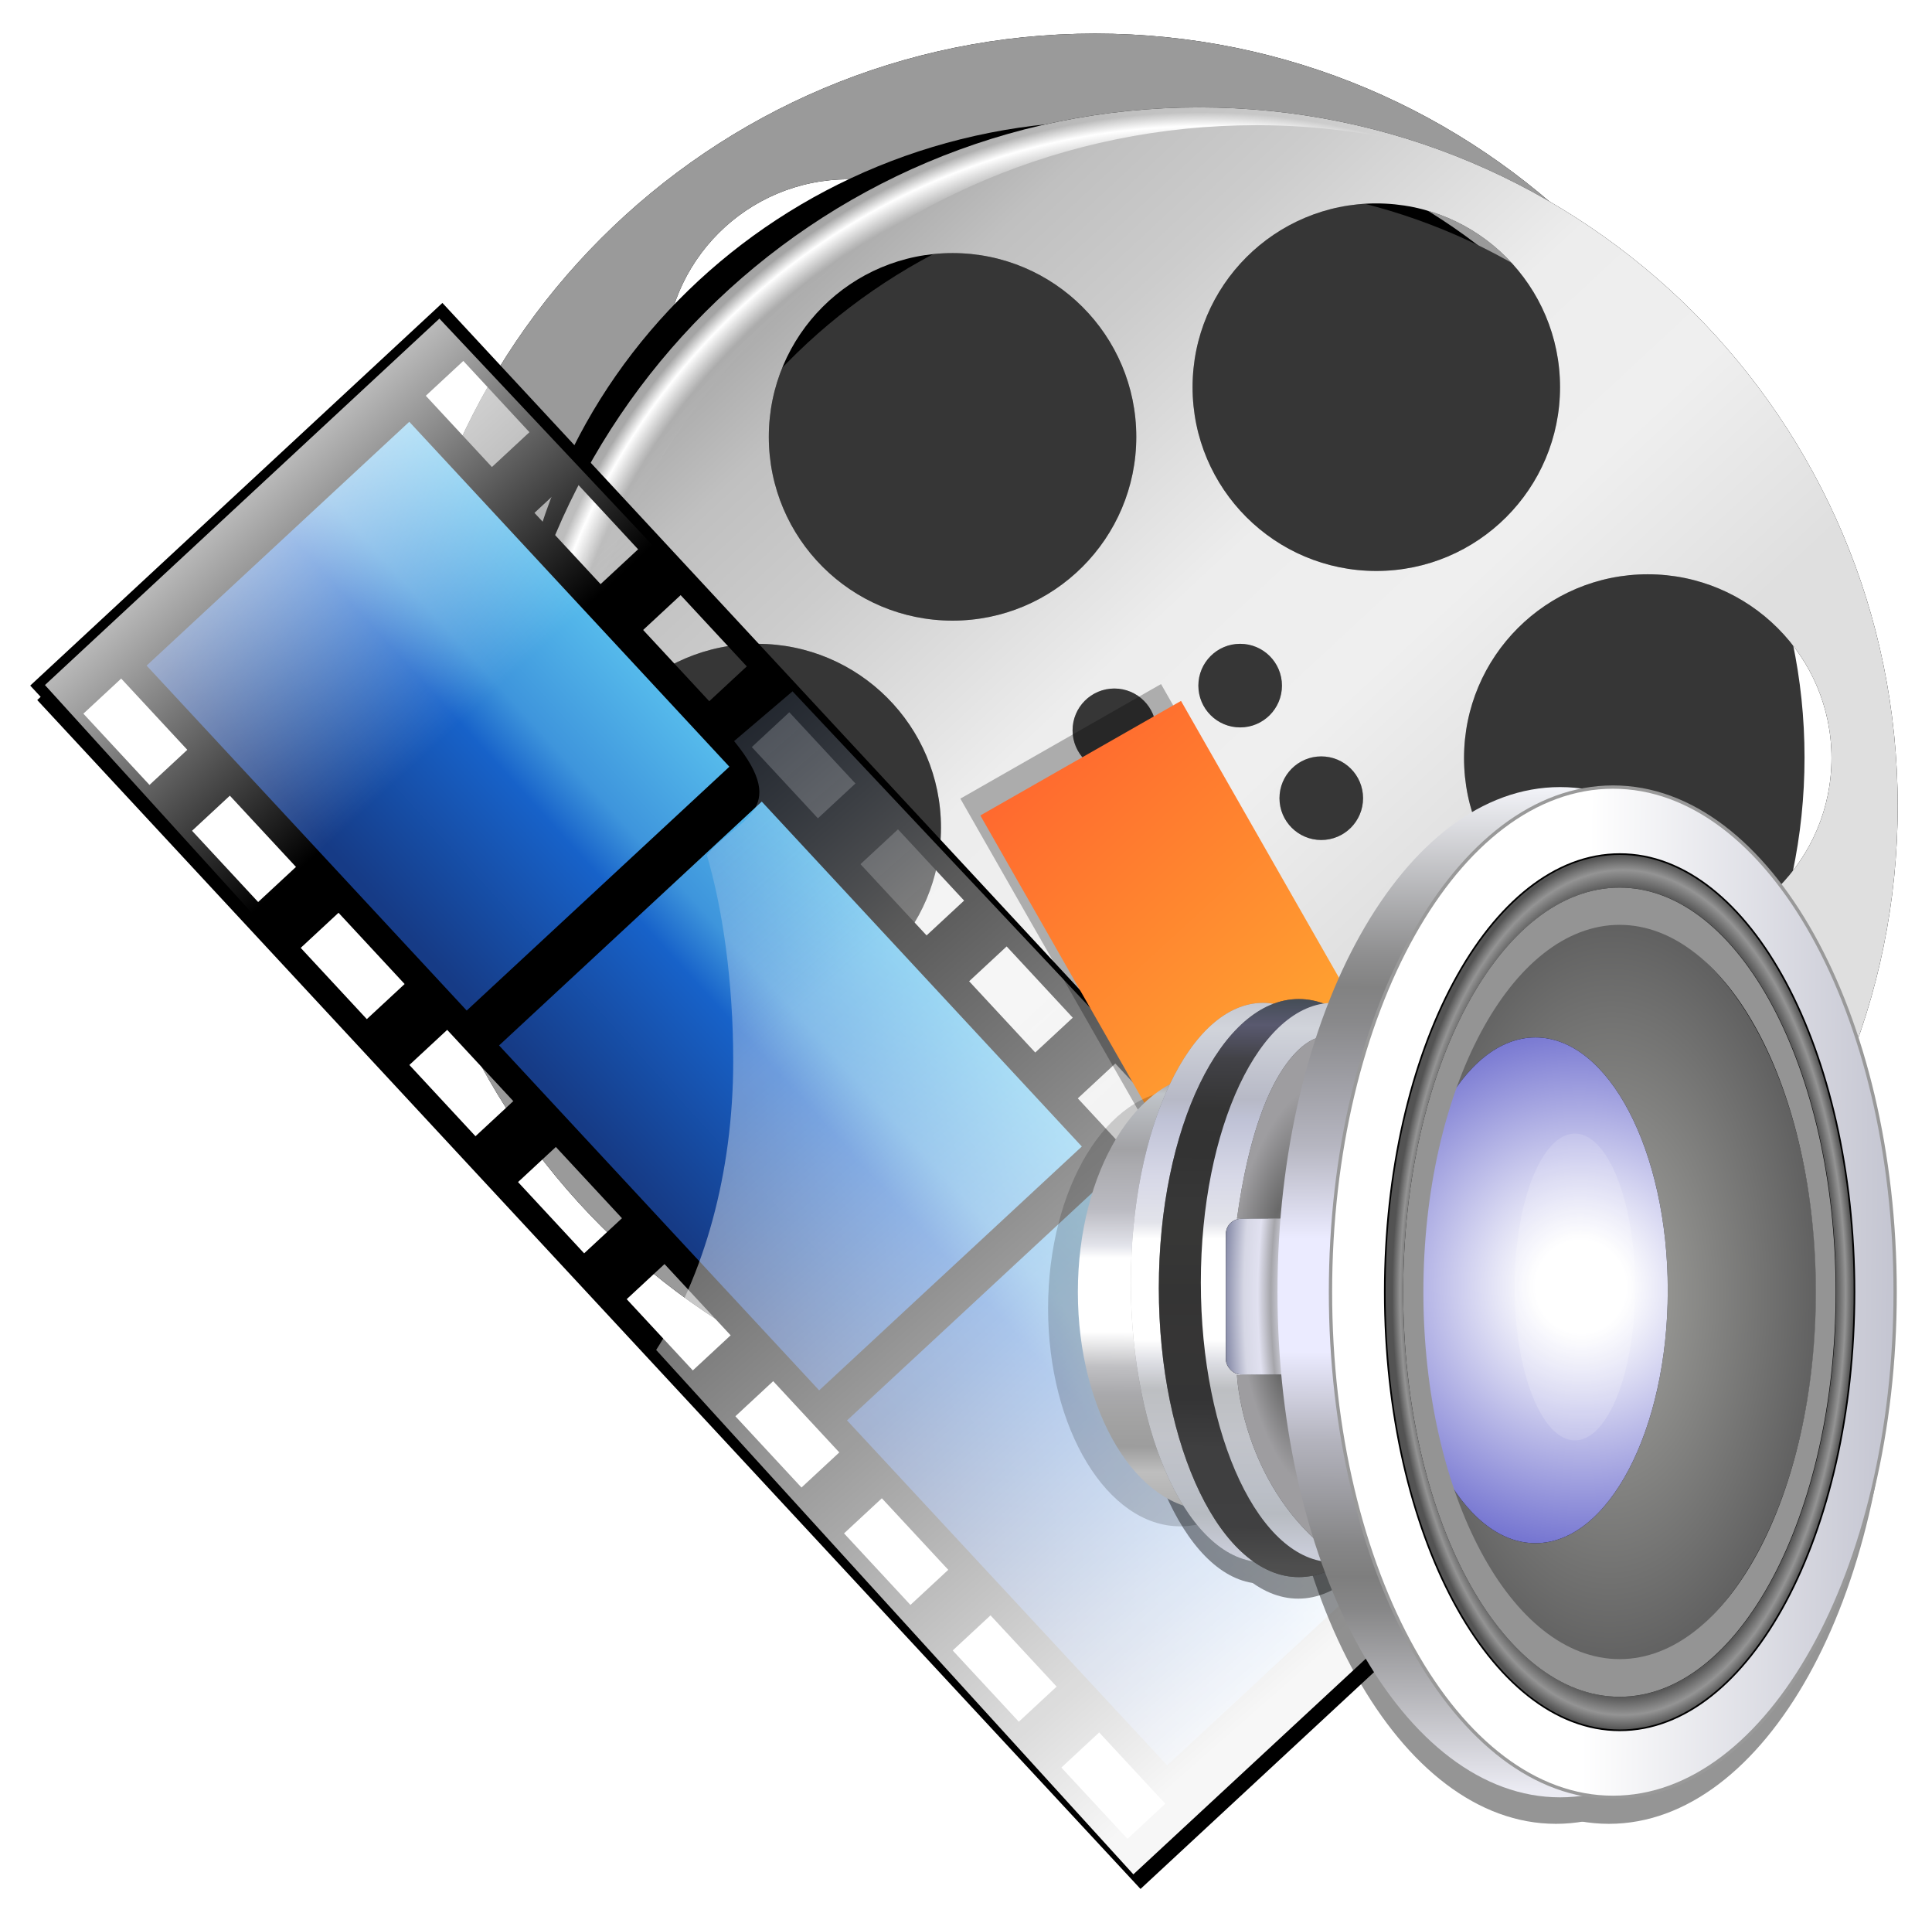 <?xml version="1.0" encoding="UTF-8" standalone="no"?>
<!-- Created with Inkscape (http://www.inkscape.org/) -->

<svg
   xmlns:dc="http://purl.org/dc/elements/1.1/"
   xmlns:cc="http://creativecommons.org/ns#"
   xmlns:rdf="http://www.w3.org/1999/02/22-rdf-syntax-ns#"
   xmlns:svg="http://www.w3.org/2000/svg"
   xmlns="http://www.w3.org/2000/svg"
   xmlns:xlink="http://www.w3.org/1999/xlink"
   xmlns:sodipodi="http://sodipodi.sourceforge.net/DTD/sodipodi-0.dtd"
   xmlns:inkscape="http://www.inkscape.org/namespaces/inkscape"
   width="96"
   height="95.725"
   id="svg4372"
   version="1.1"
   inkscape:version="0.48.3.1 r9886"
   sodipodi:docname="New document 2">
  <defs
     id="defs4374">
    <filter
       color-interpolation-filters="sRGB"
       inkscape:collect="always"
       id="filter4767-8">
      <feGaussianBlur
         inkscape:collect="always"
         stdDeviation="1.055"
         id="feGaussianBlur4769-3"/>
    </filter>
    <filter
       color-interpolation-filters="sRGB"
       inkscape:collect="always"
       id="filter4834-7">
      <feGaussianBlur
         inkscape:collect="always"
         stdDeviation="1.055"
         id="feGaussianBlur4836-1"/>
    </filter>
    <linearGradient
       inkscape:collect="always"
       xlink:href="#linearGradient6200-4"
       id="linearGradient6206-4"
       x1="-54.893"
       y1="12.803"
       x2="16.725"
       y2="89.782"
       gradientUnits="userSpaceOnUse"
       gradientTransform="translate(80,-2.925885e-6)"/>
    <linearGradient
       id="linearGradient6200-4">
      <stop
         style="stop-color:#a2a2a2;stop-opacity:1;"
         offset="0"
         id="stop6202-1"/>
      <stop
         id="stop6218-4"
         offset="0.105"
         style="stop-color:#c0c0c0;stop-opacity:1;"/>
      <stop
         style="stop-color:#cccccc;stop-opacity:1;"
         offset="0.206"
         id="stop6220-6"/>
      <stop
         id="stop6222-5"
         offset="0.387"
         style="stop-color:#ededed;stop-opacity:1"/>
      <stop
         id="stop6214-8"
         offset="0.517"
         style="stop-color:#efefef;stop-opacity:1"/>
      <stop
         id="stop6208-3"
         offset="0.67"
         style="stop-color:#dfdfdf;stop-opacity:1"/>
      <stop
         style="stop-color:#dfdfdf;stop-opacity:1"
         offset="1"
         id="stop6204-6"/>
    </linearGradient>
    <radialGradient
       inkscape:collect="always"
       xlink:href="#linearGradient6248-1"
       id="radialGradient6254-9"
       cx="54.583"
       cy="32.168"
       fx="54.583"
       fy="32.168"
       r="35.438"
       gradientTransform="matrix(0.993,-1.115,1.114,0.992,-28.901,80.473)"
       gradientUnits="userSpaceOnUse"/>
    <linearGradient
       id="linearGradient6248-1">
      <stop
         style="stop-color:#ffffff;stop-opacity:1;"
         offset="0"
         id="stop6250-9"/>
      <stop
         id="stop6256-1"
         offset="0.933"
         style="stop-color:#ffffff;stop-opacity:0;"/>
      <stop
         style="stop-color:#ffffff;stop-opacity:1"
         offset="0.966"
         id="stop6258-7"/>
      <stop
         id="stop6292-9"
         offset="0.986"
         style="stop-color:#ffffff;stop-opacity:0;"/>
      <stop
         style="stop-color:#ffffff;stop-opacity:0;"
         offset="1"
         id="stop6252-7"/>
    </linearGradient>
    <filter
       color-interpolation-filters="sRGB"
       inkscape:collect="always"
       id="filter6302-1">
      <feGaussianBlur
         inkscape:collect="always"
         stdDeviation="0.436"
         id="feGaussianBlur6304-8"/>
    </filter>
    <filter
       color-interpolation-filters="sRGB"
       inkscape:collect="always"
       id="filter6621-4">
      <feGaussianBlur
         inkscape:collect="always"
         stdDeviation="1.165"
         id="feGaussianBlur6623-2"/>
    </filter>
    <linearGradient
       inkscape:collect="always"
       xlink:href="#linearGradient6632-7"
       id="linearGradient6853-9"
       gradientUnits="userSpaceOnUse"
       gradientTransform="translate(-20,-40)"
       x1="2.911"
       y1="96.067"
       x2="-28.375"
       y2="124.527"/>
    <linearGradient
       id="linearGradient6632-7">
      <stop
         id="stop6634-0"
         offset="0"
         style="stop-color:#6bdbf9;stop-opacity:1"/>
      <stop
         style="stop-color:#3e95dc;stop-opacity:1"
         offset="0.395"
         id="stop6638-1"/>
      <stop
         id="stop6640-8"
         offset="0.492"
         style="stop-color:#1762c9;stop-opacity:1"/>
      <stop
         style="stop-color:#163b86;stop-opacity:1"
         offset="0.814"
         id="stop6650-0"/>
      <stop
         id="stop6636-2"
         offset="1"
         style="stop-color:#163e8c;stop-opacity:1"/>
    </linearGradient>
    <filter
       color-interpolation-filters="sRGB"
       inkscape:collect="always"
       id="filter6834-3">
      <feGaussianBlur
         inkscape:collect="always"
         stdDeviation="1.067"
         id="feGaussianBlur6836-5"/>
    </filter>
    <linearGradient
       inkscape:collect="always"
       xlink:href="#linearGradient6678-9"
       id="linearGradient6855-0"
       gradientUnits="userSpaceOnUse"
       gradientTransform="translate(-20,-40)"
       x1="-45.923"
       y1="74.597"
       x2="31.849"
       y2="163.301"/>
    <linearGradient
       id="linearGradient6678-9">
      <stop
         style="stop-color:#154ea9;stop-opacity:0"
         offset="0"
         id="stop6680-7"/>
      <stop
         id="stop6682-2"
         offset="0.413"
         style="stop-color:#ffffff;stop-opacity:0.36"/>
      <stop
         id="stop6688-5"
         offset="0.943"
         style="stop-color:#ffffff;stop-opacity:1"/>
      <stop
         style="stop-color:#ffffff;stop-opacity:1"
         offset="1"
         id="stop6684-3"/>
    </linearGradient>
    <filter
       color-interpolation-filters="sRGB"
       inkscape:collect="always"
       id="filter6749-5">
      <feGaussianBlur
         inkscape:collect="always"
         stdDeviation="0.782"
         id="feGaussianBlur6751-0"/>
    </filter>
    <linearGradient
       inkscape:collect="always"
       xlink:href="#linearGradient6662-5"
       id="linearGradient6857-0"
       gradientUnits="userSpaceOnUse"
       gradientTransform="translate(-100,0)"
       x1="22.893"
       y1="22.107"
       x2="44.725"
       y2="45.884"/>
    <linearGradient
       id="linearGradient6662-5">
      <stop
         style="stop-color:#ffffff;stop-opacity:1;"
         offset="0"
         id="stop6664-4"/>
      <stop
         style="stop-color:#ffffff;stop-opacity:0;"
         offset="1"
         id="stop6666-8"/>
    </linearGradient>
    <filter
       color-interpolation-filters="sRGB"
       inkscape:collect="always"
       id="filter6674-9">
      <feGaussianBlur
         inkscape:collect="always"
         stdDeviation="0.34"
         id="feGaussianBlur6676-4"/>
    </filter>
    <filter
       color-interpolation-filters="sRGB"
       inkscape:collect="always"
       id="filter4854-6">
      <feGaussianBlur
         inkscape:collect="always"
         stdDeviation="0.932"
         id="feGaussianBlur4856-0"/>
    </filter>
    <linearGradient
       inkscape:collect="always"
       xlink:href="#linearGradient5876-1"
       id="linearGradient4839-9"
       gradientUnits="userSpaceOnUse"
       x1="-6.926"
       y1="73.689"
       x2="0.274"
       y2="105.212"
       gradientTransform="translate(27.283,-7.461)"/>
    <linearGradient
       inkscape:collect="always"
       id="linearGradient5876-1">
      <stop
         style="stop-color:#ff6a2f;stop-opacity:1"
         offset="0"
         id="stop5878-2"/>
      <stop
         style="stop-color:#ffa930;stop-opacity:1"
         offset="1"
         id="stop5880-1"/>
    </linearGradient>
    <filter
       color-interpolation-filters="sRGB"
       inkscape:collect="always"
       id="filter6417-6-2">
      <feGaussianBlur
         inkscape:collect="always"
         stdDeviation="0.613"
         id="feGaussianBlur6419-7-0"/>
    </filter>
    <filter
       color-interpolation-filters="sRGB"
       inkscape:collect="always"
       id="filter6417-8-2">
      <feGaussianBlur
         inkscape:collect="always"
         stdDeviation="0.613"
         id="feGaussianBlur6419-2-5"/>
    </filter>
    <filter
       color-interpolation-filters="sRGB"
       inkscape:collect="always"
       id="filter6417-8-1-7">
      <feGaussianBlur
         inkscape:collect="always"
         stdDeviation="0.613"
         id="feGaussianBlur6419-2-6-9"/>
    </filter>
    <linearGradient
       inkscape:collect="always"
       xlink:href="#linearGradient4656-6"
       id="linearGradient4654-5"
       gradientUnits="userSpaceOnUse"
       gradientTransform="translate(56,0)"
       x1="31.789"
       y1="109.205"
       x2="32.033"
       y2="69.202"/>
    <linearGradient
       id="linearGradient4656-6">
      <stop
         id="stop4658-1"
         offset="0"
         style="stop-color:#8b8c8b;stop-opacity:1"/>
      <stop
         style="stop-color:#b2b2b2;stop-opacity:1"
         offset="0.066"
         id="stop4660-6"/>
      <stop
         style="stop-color:#bebebe;stop-opacity:1"
         offset="0.13"
         id="stop4662-2"/>
      <stop
         id="stop4664-1"
         offset="0.186"
         style="stop-color:#9d9d9d;stop-opacity:1"/>
      <stop
         style="stop-color:#a3a3a3;stop-opacity:1"
         offset="0.248"
         id="stop4666-9"/>
      <stop
         id="stop4668-9"
         offset="0.301"
         style="stop-color:#a9a9ac;stop-opacity:1"/>
      <stop
         style="stop-color:#c0c0c3;stop-opacity:1"
         offset="0.361"
         id="stop4670-3"/>
      <stop
         style="stop-color:#ffffff;stop-opacity:1"
         offset="0.437"
         id="stop4672-3"/>
      <stop
         style="stop-color:#ffffff;stop-opacity:1"
         offset="0.515"
         id="stop4674-6"/>
      <stop
         id="stop4676-6"
         offset="0.599"
         style="stop-color:#ffffff;stop-opacity:1"/>
      <stop
         id="stop4678-0"
         offset="0.627"
         style="stop-color:#e2e3ea;stop-opacity:1"/>
      <stop
         style="stop-color:#bbbbc2;stop-opacity:1"
         offset="0.705"
         id="stop4680-2"/>
      <stop
         id="stop4682-6"
         offset="0.802"
         style="stop-color:#ababaf;stop-opacity:1"/>
      <stop
         style="stop-color:#a2a2a5;stop-opacity:1"
         offset="0.837"
         id="stop4684-5"/>
      <stop
         id="stop4686-1"
         offset="0.959"
         style="stop-color:#c0c4c9;stop-opacity:1"/>
      <stop
         id="stop4688-5"
         offset="1"
         style="stop-color:#97908b;stop-opacity:1"/>
    </linearGradient>
    <filter
       color-interpolation-filters="sRGB"
       inkscape:collect="always"
       id="filter4636-8">
      <feGaussianBlur
         inkscape:collect="always"
         stdDeviation="0.318"
         id="feGaussianBlur4638-2"/>
    </filter>
    <linearGradient
       inkscape:collect="always"
       xlink:href="#linearGradient6389-4"
       id="linearGradient4554-5"
       gradientUnits="userSpaceOnUse"
       gradientTransform="translate(56,0)"
       x1="31.789"
       y1="109.205"
       x2="32.033"
       y2="69.202"/>
    <linearGradient
       id="linearGradient6389-4">
      <stop
         id="stop6391-7"
         offset="0"
         style="stop-color:#c9ccd8;stop-opacity:1"/>
      <stop
         style="stop-color:#c9ccd8;stop-opacity:1"
         offset="0.066"
         id="stop6393-4"/>
      <stop
         style="stop-color:#b7bbc1;stop-opacity:1"
         offset="0.13"
         id="stop6395-4"/>
      <stop
         id="stop6397-4"
         offset="0.17"
         style="stop-color:#bbbfc7;stop-opacity:1"/>
      <stop
         style="stop-color:#c2c4ca;stop-opacity:1"
         offset="0.26"
         id="stop6421-6"/>
      <stop
         id="stop6399-6"
         offset="0.342"
         style="stop-color:#bdbfc2;stop-opacity:1"/>
      <stop
         style="stop-color:#dbdce2;stop-opacity:1"
         offset="0.386"
         id="stop6419-5"/>
      <stop
         style="stop-color:#ffffff;stop-opacity:1"
         offset="0.426"
         id="stop6401-0"/>
      <stop
         style="stop-color:#ffffff;stop-opacity:1"
         offset="0.515"
         id="stop6403-0"/>
      <stop
         id="stop6405-8"
         offset="0.599"
         style="stop-color:#ffffff;stop-opacity:1"/>
      <stop
         id="stop6407-8"
         offset="0.627"
         style="stop-color:#e2e3ea;stop-opacity:1"/>
      <stop
         style="stop-color:#d7d8e7;stop-opacity:1"
         offset="0.705"
         id="stop6409-1"/>
      <stop
         id="stop6411-3"
         offset="0.802"
         style="stop-color:#bfc2d6;stop-opacity:1"/>
      <stop
         style="stop-color:#b7b9c6;stop-opacity:1"
         offset="0.837"
         id="stop6413-8"/>
      <stop
         id="stop6417-1"
         offset="0.959"
         style="stop-color:#d1d4db;stop-opacity:1"/>
      <stop
         id="stop6415-7"
         offset="1"
         style="stop-color:#c7c9d1;stop-opacity:1"/>
    </linearGradient>
    <filter
       color-interpolation-filters="sRGB"
       inkscape:collect="always"
       id="filter4626-0">
      <feGaussianBlur
         inkscape:collect="always"
         stdDeviation="0.317"
         id="feGaussianBlur4628-0"/>
    </filter>
    <linearGradient
       inkscape:collect="always"
       xlink:href="#linearGradient4506-4"
       id="linearGradient4504-1"
       gradientUnits="userSpaceOnUse"
       gradientTransform="translate(56,0)"
       x1="31.789"
       y1="109.205"
       x2="32.033"
       y2="69.202"/>
    <linearGradient
       id="linearGradient4506-4">
      <stop
         style="stop-color:#545454;stop-opacity:1"
         offset="0"
         id="stop4508-7"/>
      <stop
         id="stop4510-1"
         offset="0.066"
         style="stop-color:#4e4e4e;stop-opacity:1"/>
      <stop
         id="stop4512-6"
         offset="0.13"
         style="stop-color:#404041;stop-opacity:1"/>
      <stop
         style="stop-color:#3f3f40;stop-opacity:1"
         offset="0.205"
         id="stop4514-3"/>
      <stop
         id="stop4516-0"
         offset="0.26"
         style="stop-color:#3f3f40;stop-opacity:1"/>
      <stop
         style="stop-color:#343435;stop-opacity:1"
         offset="0.342"
         id="stop4518-3"/>
      <stop
         id="stop4520-9"
         offset="0.386"
         style="stop-color:#353535;stop-opacity:1"/>
      <stop
         id="stop4522-7"
         offset="0.445"
         style="stop-color:#363535;stop-opacity:1"/>
      <stop
         id="stop4524-0"
         offset="0.515"
         style="stop-color:#343434;stop-opacity:1"/>
      <stop
         style="stop-color:#373736;stop-opacity:1"
         offset="0.611"
         id="stop4526-6"/>
      <stop
         style="stop-color:#373737;stop-opacity:1"
         offset="0.664"
         id="stop4528-7"/>
      <stop
         id="stop4530-8"
         offset="0.749"
         style="stop-color:#333333;stop-opacity:1"/>
      <stop
         style="stop-color:#343434;stop-opacity:1"
         offset="0.82"
         id="stop4532-1"/>
      <stop
         id="stop4534-6"
         offset="0.903"
         style="stop-color:#424247;stop-opacity:1"/>
      <stop
         style="stop-color:#59596f;stop-opacity:1"
         offset="0.959"
         id="stop4536-2"/>
      <stop
         style="stop-color:#464e58;stop-opacity:1"
         offset="1"
         id="stop4538-7"/>
    </linearGradient>
    <linearGradient
       inkscape:collect="always"
       xlink:href="#linearGradient6389-4"
       id="linearGradient6438-6"
       gradientUnits="userSpaceOnUse"
       gradientTransform="translate(56,0)"
       x1="31.789"
       y1="109.205"
       x2="32.033"
       y2="69.202"/>
    <linearGradient
       id="linearGradient4213">
      <stop
         id="stop4215"
         offset="0"
         style="stop-color:#c9ccd8;stop-opacity:1"/>
      <stop
         style="stop-color:#c9ccd8;stop-opacity:1"
         offset="0.066"
         id="stop4217"/>
      <stop
         style="stop-color:#b7bbc1;stop-opacity:1"
         offset="0.13"
         id="stop4219"/>
      <stop
         id="stop4221"
         offset="0.17"
         style="stop-color:#bbbfc7;stop-opacity:1"/>
      <stop
         style="stop-color:#c2c4ca;stop-opacity:1"
         offset="0.26"
         id="stop4223"/>
      <stop
         id="stop4225"
         offset="0.342"
         style="stop-color:#bdbfc2;stop-opacity:1"/>
      <stop
         style="stop-color:#dbdce2;stop-opacity:1"
         offset="0.386"
         id="stop4227"/>
      <stop
         style="stop-color:#ffffff;stop-opacity:1"
         offset="0.426"
         id="stop4229"/>
      <stop
         style="stop-color:#ffffff;stop-opacity:1"
         offset="0.515"
         id="stop4231"/>
      <stop
         id="stop4233"
         offset="0.599"
         style="stop-color:#ffffff;stop-opacity:1"/>
      <stop
         id="stop4235"
         offset="0.627"
         style="stop-color:#e2e3ea;stop-opacity:1"/>
      <stop
         style="stop-color:#d7d8e7;stop-opacity:1"
         offset="0.705"
         id="stop4237"/>
      <stop
         id="stop4239"
         offset="0.802"
         style="stop-color:#bfc2d6;stop-opacity:1"/>
      <stop
         style="stop-color:#b7b9c6;stop-opacity:1"
         offset="0.837"
         id="stop4241"/>
      <stop
         id="stop4243"
         offset="0.959"
         style="stop-color:#d1d4db;stop-opacity:1"/>
      <stop
         id="stop4245"
         offset="1"
         style="stop-color:#c7c9d1;stop-opacity:1"/>
    </linearGradient>
    <filter
       color-interpolation-filters="sRGB"
       inkscape:collect="always"
       id="filter6246-6">
      <feGaussianBlur
         inkscape:collect="always"
         stdDeviation="0.139"
         id="feGaussianBlur6248-7"/>
    </filter>
    <filter
       color-interpolation-filters="sRGB"
       inkscape:collect="always"
       id="filter6262-5">
      <feGaussianBlur
         inkscape:collect="always"
         stdDeviation="0.149"
         id="feGaussianBlur6264-8"/>
    </filter>
    <radialGradient
       inkscape:collect="always"
       xlink:href="#linearGradient6173-8-8"
       id="radialGradient6181-9-3"
       cx="69.367"
       cy="81.123"
       fx="69.367"
       fy="81.123"
       r="3.081"
       gradientTransform="matrix(0.649,2.658,-0.755,0.184,83.287,-104.714)"
       gradientUnits="userSpaceOnUse"/>
    <linearGradient
       inkscape:collect="always"
       id="linearGradient6173-8-8">
      <stop
         style="stop-color:#686868;stop-opacity:1"
         offset="0"
         id="stop6175-5-9"/>
      <stop
         style="stop-color:#9e9da0;stop-opacity:1"
         offset="1"
         id="stop6177-8-0"/>
    </linearGradient>
    <radialGradient
       inkscape:collect="always"
       xlink:href="#linearGradient6173-5"
       id="radialGradient6453-7"
       gradientUnits="userSpaceOnUse"
       gradientTransform="matrix(0.955,0.297,-0.916,2.945,94.705,-164.917)"
       cx="46.936"
       cy="79.183"
       fx="46.936"
       fy="79.183"
       r="3.081"/>
    <linearGradient
       inkscape:collect="always"
       id="linearGradient6173-5">
      <stop
         style="stop-color:#686868;stop-opacity:1"
         offset="0"
         id="stop6175-7"/>
      <stop
         style="stop-color:#9e9da0;stop-opacity:1"
         offset="1"
         id="stop6177-6"/>
    </linearGradient>
    <filter
       color-interpolation-filters="sRGB"
       inkscape:collect="always"
       id="filter4650-1">
      <feGaussianBlur
         inkscape:collect="always"
         stdDeviation="0.085"
         id="feGaussianBlur4652-1"/>
    </filter>
    <radialGradient
       inkscape:collect="always"
       xlink:href="#linearGradient6518-2"
       id="radialGradient6541-9"
       gradientUnits="userSpaceOnUse"
       gradientTransform="matrix(-7.19,0.002,-0.005,-16.241,534.978,1628.053)"
       cx="63.645"
       cy="94.783"
       fx="63.645"
       fy="94.783"
       r="2.594"/>
    <linearGradient
       id="linearGradient6518-2">
      <stop
         style="stop-color:#ececff;stop-opacity:1"
         offset="0"
         id="stop6520-4"/>
      <stop
         id="stop6534-3"
         offset="0.505"
         style="stop-color:#e3e3f1;stop-opacity:1"/>
      <stop
         id="stop6532-8"
         offset="0.563"
         style="stop-color:#a5a5aa;stop-opacity:1;"/>
      <stop
         id="stop6530-8"
         offset="0.615"
         style="stop-color:#e1e1f0;stop-opacity:1"/>
      <stop
         id="stop6528-3"
         offset="0.671"
         style="stop-color:#d6d7e5;stop-opacity:1"/>
      <stop
         id="stop6526-8"
         offset="0.743"
         style="stop-color:#8e92ae;stop-opacity:1;"/>
      <stop
         style="stop-color:#000000;stop-opacity:0"
         offset="1"
         id="stop6522-8"/>
    </linearGradient>
    <linearGradient
       inkscape:collect="always"
       xlink:href="#linearGradient6110-5"
       id="linearGradient6475-7"
       gradientUnits="userSpaceOnUse"
       gradientTransform="translate(56,-2.925885e-6)"
       x1="31.942"
       y1="126.103"
       x2="32.136"
       y2="50.506"/>
    <linearGradient
       id="linearGradient6110-5">
      <stop
         id="stop6112-7"
         offset="0"
         style="stop-color:#ebebf3;stop-opacity:1"/>
      <stop
         style="stop-color:#878788;stop-opacity:1;"
         offset="0.181"
         id="stop6148-69"/>
      <stop
         style="stop-color:#7e7e7e;stop-opacity:1"
         offset="0.213"
         id="stop6124-8"/>
      <stop
         id="stop6146-7"
         offset="0.245"
         style="stop-color:#868687;stop-opacity:1;"/>
      <stop
         id="stop6136-0"
         offset="0.35"
         style="stop-color:#b4b4be;stop-opacity:1;"/>
      <stop
         style="stop-color:#ebebff;stop-opacity:1"
         offset="0.438"
         id="stop6138-1"/>
      <stop
         style="stop-color:#ebebff;stop-opacity:1;"
         offset="0.487"
         id="stop6116-9"/>
      <stop
         id="stop6140-7"
         offset="0.551"
         style="stop-color:#ebebff;stop-opacity:1"/>
      <stop
         id="stop6134-96"
         offset="0.643"
         style="stop-color:#b6b6c1;stop-opacity:1;"/>
      <stop
         style="stop-color:#89898b;stop-opacity:1;"
         offset="0.768"
         id="stop6144-9"/>
      <stop
         id="stop6118-5"
         offset="0.802"
         style="stop-color:#828282;stop-opacity:1"/>
      <stop
         style="stop-color:#909091;stop-opacity:1;"
         offset="0.837"
         id="stop6142-2"/>
      <stop
         id="stop6114-0"
         offset="1"
         style="stop-color:#f1f2f7;stop-opacity:1"/>
    </linearGradient>
    <linearGradient
       inkscape:collect="always"
       xlink:href="#linearGradient6098-3"
       id="linearGradient6104-1"
       x1="30.2"
       y1="86.611"
       x2="53.14"
       y2="86.804"
       gradientUnits="userSpaceOnUse"
       gradientTransform="translate(60,-2.925885e-6)"/>
    <linearGradient
       inkscape:collect="always"
       id="linearGradient6098-3">
      <stop
         style="stop-color:#ffffff;stop-opacity:1"
         offset="0"
         id="stop6100-7"/>
      <stop
         style="stop-color:#c5c6d2;stop-opacity:1"
         offset="1"
         id="stop6102-6"/>
    </linearGradient>
    <radialGradient
       inkscape:collect="always"
       xlink:href="#linearGradient6006-4"
       id="radialGradient6077-3"
       gradientUnits="userSpaceOnUse"
       gradientTransform="matrix(0.997,0.005,-0.009,1.585,5.111,-51.917)"
       cx="84.116"
       cy="88.117"
       fx="84.116"
       fy="88.117"
       r="16.396"/>
    <linearGradient
       id="linearGradient6006-4">
      <stop
         style="stop-color:#a6a6a2;stop-opacity:1;"
         offset="0"
         id="stop6008-0"/>
      <stop
         style="stop-color:#606060;stop-opacity:1"
         offset="1"
         id="stop6010-0"/>
    </linearGradient>
    <filter
       color-interpolation-filters="sRGB"
       inkscape:collect="always"
       id="filter6353-9">
      <feGaussianBlur
         inkscape:collect="always"
         stdDeviation="0.215"
         id="feGaussianBlur6355-6"/>
    </filter>
    <filter
       color-interpolation-filters="sRGB"
       inkscape:collect="always"
       id="filter6387-2">
      <feGaussianBlur
         inkscape:collect="always"
         stdDeviation="0.313"
         id="feGaussianBlur6389-2"/>
    </filter>
    <radialGradient
       inkscape:collect="always"
       xlink:href="#linearGradient5921-2"
       id="radialGradient5981-1"
       gradientUnits="userSpaceOnUse"
       gradientTransform="matrix(-0.31,-1.672,1.888,-0.26,-39.847,272.858)"
       cx="96.793"
       cy="88.723"
       fx="96.793"
       fy="88.723"
       r="11.579"/>
    <linearGradient
       inkscape:collect="always"
       id="linearGradient5921-2">
      <stop
         style="stop-color:#ffffff;stop-opacity:1"
         offset="0"
         id="stop5923-7"/>
      <stop
         id="stop5929-6"
         offset="0.179"
         style="stop-color:#ffffff;stop-opacity:1"/>
      <stop
         style="stop-color:#7676d1;stop-opacity:1"
         offset="1"
         id="stop5925-4"/>
    </linearGradient>
    <radialGradient
       inkscape:collect="always"
       xlink:href="#linearGradient5933-6"
       id="radialGradient5983-0"
       gradientUnits="userSpaceOnUse"
       gradientTransform="matrix(-0.313,-9.32,5.926,-0.511,-413.824,1010.624)"
       cx="93.988"
       cy="90.22"
       fx="93.988"
       fy="90.22"
       r="2.828"/>
    <linearGradient
       inkscape:collect="always"
       id="linearGradient5933-6">
      <stop
         style="stop-color:#ffffff;stop-opacity:1"
         offset="0"
         id="stop5935-6"/>
      <stop
         style="stop-color:#ffffff;stop-opacity:0"
         offset="1"
         id="stop5937-8"/>
    </linearGradient>
    <filter
       color-interpolation-filters="sRGB"
       inkscape:collect="always"
       id="filter5973-3"
       x="-0.162"
       width="1.323"
       y="-0.04"
       height="1.079">
      <feGaussianBlur
         inkscape:collect="always"
         stdDeviation="0.381"
         id="feGaussianBlur5975-0"/>
    </filter>
    <filter
       color-interpolation-filters="sRGB"
       inkscape:collect="always"
       id="filter6333-1">
      <feGaussianBlur
         inkscape:collect="always"
         stdDeviation="0.253"
         id="feGaussianBlur6335-8"/>
    </filter>
    <radialGradient
       inkscape:collect="always"
       xlink:href="#linearGradient6063-8"
       id="radialGradient6069-2"
       cx="45.637"
       cy="88.726"
       fx="45.637"
       fy="88.726"
       r="19.547"
       gradientTransform="matrix(0.891,4.5140653e-7,-2.4071014e-5,1.689,52.334,-61.376)"
       gradientUnits="userSpaceOnUse"/>
    <linearGradient
       inkscape:collect="always"
       id="linearGradient6063-8">
      <stop
         style="stop-color:#949494;stop-opacity:1"
         offset="0"
         id="stop6065-1"/>
      <stop
         id="stop6073-9"
         offset="0.924"
         style="stop-color:#575757;stop-opacity:1;"/>
      <stop
         id="stop6071-4"
         offset="0.966"
         style="stop-color:#949494;stop-opacity:1"/>
      <stop
         style="stop-color:#535353;stop-opacity:1"
         offset="1"
         id="stop6067-8"/>
    </linearGradient>
  </defs>
  <sodipodi:namedview
     id="base"
     pagecolor="#ffffff"
     bordercolor="#666666"
     borderopacity="1.0"
     inkscape:pageopacity="0.0"
     inkscape:pageshadow="2"
     inkscape:zoom="4.4920345"
     inkscape:cx="48.000114"
     inkscape:cy="47.862499"
     inkscape:document-units="px"
     inkscape:current-layer="layer1"
     showgrid="false"
     showguides="true"
     fit-margin-top="0"
     fit-margin-left="0"
     fit-margin-right="0"
     fit-margin-bottom="0"
     inkscape:window-width="1301"
     inkscape:window-height="648"
     inkscape:window-x="316"
     inkscape:window-y="88"
     inkscape:window-maximized="0"/>
  <g
     inkscape:label="Layer 1"
     inkscape:groupmode="layer"
     id="layer1"
     transform="translate(-272,-364.5)">
    <g
       transform="matrix(0.658,0,0,0.658,291.449,370.493)"
       style="display:inline"
       id="g7692">
      <g
         transform="translate(40.643,0.429)"
         id="g4858-4"
         style="display:inline">
        <path
           style="color:#000000;fill:#000000;fill-opacity:1;fill-rule:nonzero;stroke:none;stroke-width:5;marker:none;visibility:visible;display:inline;overflow:visible;filter:url(#filter4767-8);enable-background:accumulate"
           d="m 12.5,-7 c -29.133,0 -52.75,23.617 -52.75,52.75 0,29.133 23.617,52.75 52.75,52.75 29.133,0 52.75,-23.617 52.75,-52.75 C 65.25,16.617 41.633,-7 12.5,-7 z M 25.875,0.25 C 33.538,0.25 39.75,6.462 39.75,14.125 39.75,21.788 33.538,28 25.875,28 18.212,28 12,21.788 12,14.125 12,6.462 18.212,0.25 25.875,0.25 z M -6.125,4 C 1.538,4 7.75,10.212 7.75,17.875 7.75,25.538 1.538,31.75 -6.125,31.75 -13.788,31.75 -20,25.538 -20,17.875 -20,10.212 -13.788,4 -6.125,4 z m 52.5,24.25 c 7.663,0 13.875,6.212 13.875,13.875 C 60.25,49.788 54.038,56 46.375,56 38.712,56 32.5,49.788 32.5,42.125 32.5,34.462 38.712,28.25 46.375,28.25 z m -67.25,5.25 c 7.663,0 13.875,6.212 13.875,13.875 0,7.663 -6.212,13.875 -13.875,13.875 -7.663,0 -13.875,-6.212 -13.875,-13.875 0,-7.663 6.212,-13.875 13.875,-13.875 z m 36.469,0 c 1.743,0 3.156,1.413 3.156,3.156 0,1.743 -1.413,3.156 -3.156,3.156 -1.743,0 -3.156,-1.413 -3.156,-3.156 0,-1.743 1.413,-3.156 3.156,-3.156 z m -9.5,3.375 c 1.743,0 3.156,1.413 3.156,3.156 0,1.743 -1.413,3.156 -3.156,3.156 -1.743,0 -3.156,-1.413 -3.156,-3.156 0,-1.743 1.413,-3.156 3.156,-3.156 z M 21.719,42 c 1.743,0 3.156,1.413 3.156,3.156 0,1.743 -1.413,3.156 -3.156,3.156 -1.743,0 -3.156,-1.413 -3.156,-3.156 C 18.562,43.413 19.976,42 21.719,42 z"
           id="path4753-6"
           inkscape:connector-curvature="0"/>
        <path
           inkscape:connector-curvature="0"
           id="path4749-5"
           d="m 12.5,-7 c -29.133,0 -52.75,23.617 -52.75,52.75 0,29.133 23.617,52.75 52.75,52.75 29.133,0 52.75,-23.617 52.75,-52.75 C 65.25,16.617 41.633,-7 12.5,-7 z M 25.875,0.25 C 33.538,0.25 39.75,6.462 39.75,14.125 39.75,21.788 33.538,28 25.875,28 18.212,28 12,21.788 12,14.125 12,6.462 18.212,0.25 25.875,0.25 z M -6.125,4 C 1.538,4 7.75,10.212 7.75,17.875 7.75,25.538 1.538,31.75 -6.125,31.75 -13.788,31.75 -20,25.538 -20,17.875 -20,10.212 -13.788,4 -6.125,4 z m 52.5,24.25 c 7.663,0 13.875,6.212 13.875,13.875 C 60.25,49.788 54.038,56 46.375,56 38.712,56 32.5,49.788 32.5,42.125 32.5,34.462 38.712,28.25 46.375,28.25 z m -67.25,5.25 c 7.663,0 13.875,6.212 13.875,13.875 0,7.663 -6.212,13.875 -13.875,13.875 -7.663,0 -13.875,-6.212 -13.875,-13.875 0,-7.663 6.212,-13.875 13.875,-13.875 z m 36.469,0 c 1.743,0 3.156,1.413 3.156,3.156 0,1.743 -1.413,3.156 -3.156,3.156 -1.743,0 -3.156,-1.413 -3.156,-3.156 0,-1.743 1.413,-3.156 3.156,-3.156 z m -9.5,3.375 c 1.743,0 3.156,1.413 3.156,3.156 0,1.743 -1.413,3.156 -3.156,3.156 -1.743,0 -3.156,-1.413 -3.156,-3.156 0,-1.743 1.413,-3.156 3.156,-3.156 z M 21.719,42 c 1.743,0 3.156,1.413 3.156,3.156 0,1.743 -1.413,3.156 -3.156,3.156 -1.743,0 -3.156,-1.413 -3.156,-3.156 C 18.562,43.413 19.976,42 21.719,42 z"
           style="color:#000000;fill:#9a9a9a;fill-opacity:1;fill-rule:nonzero;stroke:none;stroke-width:5;marker:none;visibility:visible;display:inline;overflow:visible;enable-background:accumulate"/>
      </g>
      <path
         sodipodi:type="arc"
         style="color:#000000;fill:#000000;fill-opacity:1;fill-rule:nonzero;stroke:none;stroke-width:0.1;marker:none;visibility:visible;display:inline;overflow:visible;enable-background:accumulate"
         id="path4747-6"
         sodipodi:cx="64.220711"
         sodipodi:cy="8.1923895"
         sodipodi:rx="41.920361"
         sodipodi:ry="41.920361"
         d="m 106.141,8.192 c 0,23.152 -18.768,41.92 -41.92,41.92 -23.152,0 -41.92,-18.768 -41.92,-41.92 0,-23.152 18.768,-41.92 41.92,-41.92 23.152,0 41.92,18.768 41.92,41.92 z"
         transform="matrix(1.072,0,0,1.04,-14.636,35.113)"/>
      <path
         transform="matrix(1.063,0,0,1.031,-6.115,39.636)"
         d="m 106.141,8.192 c 0,23.152 -18.768,41.92 -41.92,41.92 -23.152,0 -41.92,-18.768 -41.92,-41.92 0,-23.152 18.768,-41.92 41.92,-41.92 23.152,0 41.92,18.768 41.92,41.92 z"
         sodipodi:ry="41.920361"
         sodipodi:rx="41.920361"
         sodipodi:cy="8.1923895"
         sodipodi:cx="64.220711"
         id="path4741-3"
         style="color:#000000;fill:#363636;fill-opacity:1;fill-rule:nonzero;stroke:none;stroke-width:0.1;marker:none;visibility:visible;display:inline;overflow:visible;enable-background:accumulate"
         sodipodi:type="arc"/>
      <path
         style="color:#000000;fill:#000000;fill-opacity:1;fill-rule:nonzero;stroke:none;stroke-width:5;marker:none;visibility:visible;display:inline;overflow:visible;filter:url(#filter4834-7);enable-background:accumulate"
         d="M 61,-1 C 31.867,-1 8.25,22.617 8.25,51.75 8.25,80.883 31.867,104.5 61,104.5 90.133,104.5 113.75,80.883 113.75,51.75 113.75,22.617 90.133,-1 61,-1 z M 74.375,6.25 c 7.663,0 13.875,6.212 13.875,13.875 0,7.663 -6.212,13.875 -13.875,13.875 -7.663,0 -13.875,-6.212 -13.875,-13.875 0,-7.663 6.212,-13.875 13.875,-13.875 z m -32,3.75 c 7.663,0 13.875,6.212 13.875,13.875 0,7.663 -6.212,13.875 -13.875,13.875 -7.663,0 -13.875,-6.212 -13.875,-13.875 0,-7.663 6.212,-13.875 13.875,-13.875 z m 52.5,24.25 c 7.663,0 13.875,6.212 13.875,13.875 0,7.663 -6.212,13.875 -13.875,13.875 -7.663,0 -13.875,-6.212 -13.875,-13.875 0,-7.663 6.212,-13.875 13.875,-13.875 z m -67.25,5.25 c 7.663,0 13.875,6.212 13.875,13.875 0,7.663 -6.212,13.875 -13.875,13.875 -7.663,0 -13.875,-6.212 -13.875,-13.875 0,-7.663 6.212,-13.875 13.875,-13.875 z m 36.469,0 c 1.743,0 3.156,1.413 3.156,3.156 0,1.743 -1.413,3.156 -3.156,3.156 -1.743,0 -3.156,-1.413 -3.156,-3.156 0,-1.743 1.413,-3.156 3.156,-3.156 z m -9.5,3.375 c 1.743,0 3.156,1.413 3.156,3.156 0,1.743 -1.413,3.156 -3.156,3.156 -1.743,0 -3.156,-1.413 -3.156,-3.156 0,-1.743 1.413,-3.156 3.156,-3.156 z m 15.625,5.125 c 1.743,0 3.156,1.413 3.156,3.156 0,1.743 -1.413,3.156 -3.156,3.156 -1.743,0 -3.156,-1.413 -3.156,-3.156 0,-1.743 1.413,-3.156 3.156,-3.156 z"
         id="path4824-0"
         inkscape:connector-curvature="0"/>
      <path
         inkscape:connector-curvature="0"
         id="path3526-4"
         d="M 61,-1 C 31.867,-1 8.25,22.617 8.25,51.75 8.25,80.883 31.867,104.5 61,104.5 90.133,104.5 113.75,80.883 113.75,51.75 113.75,22.617 90.133,-1 61,-1 z M 74.375,6.25 c 7.663,0 13.875,6.212 13.875,13.875 0,7.663 -6.212,13.875 -13.875,13.875 -7.663,0 -13.875,-6.212 -13.875,-13.875 0,-7.663 6.212,-13.875 13.875,-13.875 z m -32,3.75 c 7.663,0 13.875,6.212 13.875,13.875 0,7.663 -6.212,13.875 -13.875,13.875 -7.663,0 -13.875,-6.212 -13.875,-13.875 0,-7.663 6.212,-13.875 13.875,-13.875 z m 52.5,24.25 c 7.663,0 13.875,6.212 13.875,13.875 0,7.663 -6.212,13.875 -13.875,13.875 -7.663,0 -13.875,-6.212 -13.875,-13.875 0,-7.663 6.212,-13.875 13.875,-13.875 z m -67.25,5.25 c 7.663,0 13.875,6.212 13.875,13.875 0,7.663 -6.212,13.875 -13.875,13.875 -7.663,0 -13.875,-6.212 -13.875,-13.875 0,-7.663 6.212,-13.875 13.875,-13.875 z m 36.469,0 c 1.743,0 3.156,1.413 3.156,3.156 0,1.743 -1.413,3.156 -3.156,3.156 -1.743,0 -3.156,-1.413 -3.156,-3.156 0,-1.743 1.413,-3.156 3.156,-3.156 z m -9.5,3.375 c 1.743,0 3.156,1.413 3.156,3.156 0,1.743 -1.413,3.156 -3.156,3.156 -1.743,0 -3.156,-1.413 -3.156,-3.156 0,-1.743 1.413,-3.156 3.156,-3.156 z m 15.625,5.125 c 1.743,0 3.156,1.413 3.156,3.156 0,1.743 -1.413,3.156 -3.156,3.156 -1.743,0 -3.156,-1.413 -3.156,-3.156 0,-1.743 1.413,-3.156 3.156,-3.156 z"
         style="color:#000000;fill:url(#linearGradient6206-4);fill-opacity:1;fill-rule:nonzero;stroke:none;stroke-width:5;marker:none;visibility:visible;display:inline;overflow:visible;enable-background:accumulate"/>
      <path
         inkscape:connector-curvature="0"
         id="path6237-2"
         d="m 61,-1 c -29.133,0 -52.75,23.617 -52.75,52.75 0,24.363 16.522,44.845 38.969,50.906 -20.198,-7.396 -34.625,-26.802 -34.625,-49.563 0,-29.133 23.617,-52.75 52.75,-52.75 4.768,0 9.388,0.658 13.781,1.844 C 73.47,0.117 67.373,-1 61,-1 z"
         style="color:#000000;fill:url(#radialGradient6254-9);fill-opacity:1;fill-rule:nonzero;stroke:none;stroke-width:0.1;marker:none;visibility:visible;display:inline;overflow:visible;filter:url(#filter6302-1);enable-background:accumulate"/>
      <g
         transform="translate(60,-2.925885e-6)"
         id="g6846-6"
         style="display:inline">
        <path
           inkscape:transform-center-y="-59.32673"
           inkscape:transform-center-x="26.093797"
           inkscape:connector-curvature="0"
           id="path6582-6"
           d="M -86.746,43.745 -3.431,133.507 27.696,104.616 -55.619,14.853 -86.746,43.745 z m 3.225,1.27 3.115,-2.891 5.782,6.23 -3.115,2.891 -5.782,-6.23 z m 25.859,-24.002 3.092,-2.87 5.782,6.23 -3.092,2.87 -5.782,-6.23 z m -20.294,21.224 19.835,-18.41 24.172,26.042 -19.835,18.41 -24.172,-26.042 z m 2.641,11.619 3.115,-2.891 5.782,6.23 -3.115,2.891 -5.782,-6.23 z m 25.859,-24.002 3.092,-2.87 5.782,6.23 -3.092,2.87 -5.782,-6.23 z m -17.653,32.843 3.115,-2.891 5.782,6.23 -3.115,2.891 -5.782,-6.23 z m 25.859,-24.002 3.092,-2.87 5.782,6.23 -3.092,2.87 -5.782,-6.23 z m -17.653,32.843 3.115,-2.891 5.782,6.23 -3.115,2.891 -5.782,-6.23 z m 25.859,-24.002 3.092,-2.87 5.782,6.23 -3.092,2.87 -5.782,-6.23 z M -51.339,70.913 -31.504,52.503 -7.332,78.545 -27.167,96.955 -51.339,70.913 z m 0.642,9.466 3.115,-2.891 5.782,6.23 -3.115,2.891 -5.782,-6.23 z m 25.859,-24.002 3.092,-2.87 5.782,6.23 -3.092,2.87 -5.782,-6.23 z m -17.653,32.843 3.115,-2.891 5.782,6.23 -3.115,2.891 -5.782,-6.23 z m 25.859,-24.002 3.092,-2.87 5.782,6.23 -3.092,2.87 -5.782,-6.23 z m -17.653,32.843 3.115,-2.891 5.782,6.23 -3.115,2.891 -5.782,-6.23 z m 25.859,-24.002 3.092,-2.87 5.782,6.23 -3.092,2.87 -5.782,-6.23 z M -25.063,99.223 -5.228,80.812 18.944,106.855 -0.891,125.265 -25.063,99.223 z m -1.016,7.679 3.115,-2.891 5.804,6.253 -3.115,2.891 -5.804,-6.253 z m 25.859,-24.002 3.092,-2.87 5.804,6.253 -3.092,2.87 -5.804,-6.253 z m -17.653,32.843 3.115,-2.891 5.782,6.23 -3.115,2.891 -5.782,-6.23 z m 25.859,-24.002 3.092,-2.87 5.782,6.23 -3.092,2.87 -5.782,-6.23 z m -17.653,32.843 3.115,-2.891 5.782,6.23 -3.115,2.891 -5.782,-6.23 z m 25.859,-24.002 3.092,-2.87 5.782,6.23 -3.092,2.87 -5.782,-6.23 z"
           style="color:#000000;fill:#000000;fill-opacity:1;fill-rule:nonzero;stroke:none;stroke-width:5;marker:none;visibility:visible;display:inline;overflow:visible;filter:url(#filter6621-4);enable-background:accumulate"/>
        <path
           style="color:#000000;fill:url(#linearGradient6853-9);fill-opacity:1;fill-rule:nonzero;stroke:none;stroke-width:1;marker:none;visibility:visible;display:inline;overflow:visible;filter:url(#filter6834-3);enable-background:accumulate"
           d="M -59.234,21.163 -81.729,39.455 -0.553,126.467 20.123,105.593 z"
           id="path4327-3"
           inkscape:connector-curvature="0"
           sodipodi:nodetypes="ccccc"/>
        <path
           style="color:#000000;fill:#000000;fill-opacity:1;fill-rule:nonzero;stroke:none;stroke-width:5;marker:none;visibility:visible;display:inline;overflow:visible;enable-background:accumulate"
           d="M -87.276,42.654 -3.962,132.416 27.165,103.525 -56.149,13.763 -87.276,42.654 z m 3.225,1.27 3.115,-2.891 5.782,6.23 -3.115,2.891 -5.782,-6.23 z m 25.859,-24.002 3.092,-2.87 5.782,6.23 -3.092,2.87 -5.782,-6.23 z m -20.294,21.224 19.835,-18.41 24.172,26.042 -19.835,18.41 -24.172,-26.042 z m 2.641,11.619 3.115,-2.891 5.782,6.23 -3.115,2.891 -5.782,-6.23 z m 25.859,-24.002 3.092,-2.87 5.782,6.23 -3.092,2.87 -5.782,-6.23 z m -17.653,32.843 3.115,-2.891 5.782,6.23 -3.115,2.891 -5.782,-6.23 z m 25.859,-24.002 3.092,-2.87 5.782,6.23 -3.092,2.87 -5.782,-6.23 z m -17.653,32.843 3.115,-2.891 5.782,6.23 -3.115,2.891 -5.782,-6.23 z m 25.859,-24.002 3.092,-2.87 5.782,6.23 -3.092,2.87 -5.782,-6.23 z M -51.869,69.822 -32.034,51.412 -7.863,77.454 -27.698,95.864 -51.869,69.822 z m 0.642,9.466 3.115,-2.891 5.782,6.23 -3.115,2.891 -5.782,-6.23 z m 25.859,-24.002 3.092,-2.87 5.782,6.23 -3.092,2.87 -5.782,-6.23 z m -17.653,32.843 3.115,-2.891 5.782,6.23 -3.115,2.891 -5.782,-6.23 z m 25.859,-24.002 3.092,-2.87 5.782,6.23 -3.092,2.87 -5.782,-6.23 z m -17.653,32.843 3.115,-2.891 5.782,6.23 -3.115,2.891 -5.782,-6.23 z M -8.956,72.969 -5.864,70.099 -0.081,76.329 -3.173,79.199 -8.956,72.969 z M -25.593,98.132 -5.758,79.722 18.414,105.764 -1.421,124.174 -25.593,98.132 z m -1.016,7.679 3.115,-2.891 5.804,6.253 -3.115,2.891 -5.804,-6.253 z m 25.859,-24.002 3.092,-2.87 5.804,6.253 -3.092,2.87 -5.804,-6.253 z m -17.653,32.843 3.115,-2.891 5.782,6.23 -3.115,2.891 -5.782,-6.23 z m 25.859,-24.002 3.092,-2.87 5.782,6.23 -3.092,2.87 -5.782,-6.23 z m -17.653,32.843 3.115,-2.891 5.782,6.23 -3.115,2.891 -5.782,-6.23 z m 25.859,-24.002 3.092,-2.87 5.782,6.23 -3.092,2.87 -5.782,-6.23 z"
           id="rect3549-5"
           inkscape:connector-curvature="0"
           inkscape:transform-center-x="26.093797"
           inkscape:transform-center-y="-59.32673"/>
        <path
           style="opacity:0.983;color:#000000;fill:url(#linearGradient6855-0);fill-opacity:1;fill-rule:nonzero;stroke:none;stroke-width:1;marker:none;visibility:visible;display:inline;overflow:visible;filter:url(#filter6749-5);enable-background:accumulate"
           d="m -34.12,46.844 c 4.388,5.377 0.127,5.877 -2.057,8.615 1.175,3.976 1.989,9.502 1.989,15.54 0,8.517 -2.223,16.23 -5.819,21.814 l 36.037,39.592 31.125,-28.875 -56.864,-60.442 z"
           id="path4406-7"
           inkscape:connector-curvature="0"
           sodipodi:nodetypes="ccsccccc"/>
        <path
           style="fill:url(#linearGradient6857-0);fill-opacity:1;stroke:none;filter:url(#filter6674-9)"
           d="M -86.163,42.613 -70.43,59.938 -39.494,32.891 -56.376,14.948 z"
           id="path6652-3"
           inkscape:connector-curvature="0"
           sodipodi:nodetypes="ccccc"/>
      </g>
      <rect
         style="opacity:0.524;color:#000000;fill:#000000;fill-opacity:1;fill-rule:nonzero;stroke:none;stroke-width:5;marker:none;visibility:visible;display:inline;overflow:visible;filter:url(#filter4854-6);enable-background:accumulate"
         id="rect5884-7"
         width="17.438"
         height="28.125"
         x="-14.67"
         y="75.028"
         inkscape:transform-center-x="-14.541519"
         inkscape:transform-center-y="7.8939668"
         transform="matrix(0.869,-0.496,0.496,0.869,18.499,-21.287)"/>
      <rect
         transform="matrix(0.869,-0.496,0.496,0.869,0,0)"
         inkscape:transform-center-y="7.8939668"
         inkscape:transform-center-x="-14.541519"
         y="67.567"
         x="12.613"
         height="28.125"
         width="17.438"
         id="rect4331-6"
         style="color:#000000;fill:url(#linearGradient4839-9);fill-opacity:1;fill-rule:nonzero;stroke:none;stroke-width:5;marker:none;visibility:visible;display:inline;overflow:visible;enable-background:accumulate"/>
      <g
         transform="translate(59.687,2)"
         style="opacity:0.415;color:#000000;fill:#000000;fill-opacity:1;fill-rule:nonzero;stroke:none;stroke-width:0.221;marker:none;visibility:visible;display:inline;overflow:visible;filter:url(#filter6417-6-2);enable-background:accumulate"
         id="g6472-6">
        <path
           inkscape:connector-curvature="0"
           id="path6464-5"
           d="m 28.253,50.316 c -11.774,0 -21.339,17.053 -21.339,38.118 0,21.064 9.565,38.157 21.339,38.157 11.774,0 21.302,-17.092 21.302,-38.157 0,-21.064 -9.528,-38.118 -21.302,-38.118 z"
           style="color:#000000;fill:#000000;fill-opacity:1;fill-rule:nonzero;stroke:none;stroke-width:0.221;marker:none;visibility:visible;display:inline;overflow:visible;filter:url(#filter6417-6-2);enable-background:accumulate"
           sodipodi:nodetypes="sssss"/>
        <path
           sodipodi:nodetypes="sssss"
           style="color:#000000;fill:#000000;fill-opacity:1;fill-rule:nonzero;stroke:none;stroke-width:0.221;marker:none;visibility:visible;display:inline;overflow:visible;filter:url(#filter6417-6-2);enable-background:accumulate"
           d="m 32.253,50.316 c -11.774,0 -21.339,17.053 -21.339,38.118 0,21.064 9.565,38.157 21.339,38.157 11.774,0 21.302,-17.092 21.302,-38.157 0,-21.064 -9.528,-38.118 -21.302,-38.118 z"
           id="path6468-0"
           inkscape:connector-curvature="0"/>
      </g>
      <g
         transform="translate(39.958,1.625)"
         style="opacity:0.415;color:#000000;fill:#000000;fill-opacity:1;fill-rule:nonzero;stroke:none;stroke-width:0.221;marker:none;visibility:visible;display:inline;overflow:visible;filter:url(#filter6417-8-2);enable-background:accumulate"
         id="g6429-2">
        <path
           transform="matrix(0.862,0,0,1.106,-54.943,-9.851)"
           d="m 105.271,88.222 c 0,10.544 -5.184,19.092 -11.579,19.092 -6.395,0 -11.579,-8.548 -11.579,-19.092 0,-10.544 5.184,-19.092 11.579,-19.092 6.395,0 11.579,8.548 11.579,19.092 z"
           sodipodi:ry="19.091883"
           sodipodi:rx="11.578874"
           sodipodi:cy="88.221825"
           sodipodi:cx="93.69165"
           id="path6421-9"
           style="color:#000000;fill:#000000;fill-opacity:1;fill-rule:nonzero;stroke:none;stroke-width:0.226;marker:none;visibility:visible;display:inline;overflow:visible;filter:url(#filter6417-8-2);enable-background:accumulate"
           sodipodi:type="arc"/>
        <path
           transform="matrix(0.913,0,0,1.143,-57.018,-12.696)"
           d="m 105.271,88.222 c 0,10.544 -5.184,19.092 -11.579,19.092 -6.395,0 -11.579,-8.548 -11.579,-19.092 0,-10.544 5.184,-19.092 11.579,-19.092 6.395,0 11.579,8.548 11.579,19.092 z"
           sodipodi:ry="19.091883"
           sodipodi:rx="11.578874"
           sodipodi:cy="88.221825"
           sodipodi:cx="93.69165"
           id="path6425-4"
           style="color:#000000;fill:#000000;fill-opacity:1;fill-rule:nonzero;stroke:none;stroke-width:0.216;marker:none;visibility:visible;display:inline;overflow:visible;filter:url(#filter6417-8-2);enable-background:accumulate"
           sodipodi:type="arc"/>
      </g>
      <path
         transform="matrix(0.862,0,0,0.862,-21.192,13.625)"
         d="m 105.271,88.222 c 0,10.544 -5.184,19.092 -11.579,19.092 -6.395,0 -11.579,-8.548 -11.579,-19.092 0,-10.544 5.184,-19.092 11.579,-19.092 6.395,0 11.579,8.548 11.579,19.092 z"
         sodipodi:ry="19.091883"
         sodipodi:rx="11.578874"
         sodipodi:cy="88.221825"
         sodipodi:cx="93.69165"
         id="path6391-0"
         style="opacity:0.415;color:#000000;fill:#000000;fill-opacity:1;fill-rule:nonzero;stroke:none;stroke-width:0.251;marker:none;visibility:visible;display:inline;overflow:visible;filter:url(#filter6417-8-1-7);enable-background:accumulate"
         sodipodi:type="arc"/>
      <path
         sodipodi:type="arc"
         style="color:#000000;fill:url(#linearGradient4654-5);fill-opacity:1;fill-rule:nonzero;stroke:none;stroke-width:0.256;marker:none;visibility:visible;display:inline;overflow:visible;enable-background:accumulate"
         id="path4556-4"
         sodipodi:cx="93.69165"
         sodipodi:cy="88.221825"
         sodipodi:rx="11.578874"
         sodipodi:ry="19.091883"
         d="m 105.271,88.222 c 0,10.544 -5.184,19.092 -11.579,19.092 -6.395,0 -11.579,-8.548 -11.579,-19.092 0,-10.544 5.184,-19.092 11.579,-19.092 6.395,0 11.579,8.548 11.579,19.092 z"
         transform="matrix(0.862,0,0,0.862,-18.943,12.397)"/>
      <path
         sodipodi:type="arc"
         style="opacity:0.533;color:#000000;fill:#000000;fill-opacity:1;fill-rule:nonzero;stroke:none;stroke-width:0.256;marker:none;visibility:visible;display:inline;overflow:visible;filter:url(#filter4636-8);enable-background:accumulate"
         id="path4630-4"
         sodipodi:cx="93.69165"
         sodipodi:cy="88.221825"
         sodipodi:rx="11.578874"
         sodipodi:ry="19.091883"
         d="m 105.271,88.222 c 0,10.544 -5.184,19.092 -11.579,19.092 -6.395,0 -11.579,-8.548 -11.579,-19.092 0,-10.544 5.184,-19.092 11.579,-19.092 6.395,0 11.579,8.548 11.579,19.092 z"
         transform="matrix(0.862,0,0,1.106,-14.943,-9.851)"/>
      <path
         transform="matrix(0.862,0,0,1.106,-14.943,-9.851)"
         d="m 105.271,88.222 c 0,10.544 -5.184,19.092 -11.579,19.092 -6.395,0 -11.579,-8.548 -11.579,-19.092 0,-10.544 5.184,-19.092 11.579,-19.092 6.395,0 11.579,8.548 11.579,19.092 z"
         sodipodi:ry="19.091883"
         sodipodi:rx="11.578874"
         sodipodi:cy="88.221825"
         sodipodi:cx="93.69165"
         id="path4540-4"
         style="color:#000000;fill:url(#linearGradient4554-5);fill-opacity:1;fill-rule:nonzero;stroke:none;stroke-width:0.256;marker:none;visibility:visible;display:inline;overflow:visible;enable-background:accumulate"
         sodipodi:type="arc"/>
      <path
         sodipodi:type="arc"
         style="opacity:0.638;color:#000000;fill:#000000;fill-opacity:1;fill-rule:nonzero;stroke:none;stroke-width:0.256;marker:none;visibility:visible;display:inline;overflow:visible;filter:url(#filter4626-0);enable-background:accumulate"
         id="path4604-2"
         sodipodi:cx="93.69165"
         sodipodi:cy="88.221825"
         sodipodi:rx="11.578874"
         sodipodi:ry="19.091883"
         d="m 105.271,88.222 c 0,10.544 -5.184,19.092 -11.579,19.092 -6.395,0 -11.579,-8.548 -11.579,-19.092 0,-10.544 5.184,-19.092 11.579,-19.092 6.395,0 11.579,8.548 11.579,19.092 z"
         transform="matrix(0.913,0,0,1.143,-17.018,-12.696)"/>
      <path
         transform="matrix(0.913,0,0,1.143,-17.018,-12.696)"
         d="m 105.271,88.222 c 0,10.544 -5.184,19.092 -11.579,19.092 -6.395,0 -11.579,-8.548 -11.579,-19.092 0,-10.544 5.184,-19.092 11.579,-19.092 6.395,0 11.579,8.548 11.579,19.092 z"
         sodipodi:ry="19.091883"
         sodipodi:rx="11.578874"
         sodipodi:cy="88.221825"
         sodipodi:cx="93.69165"
         id="path4495-2"
         style="color:#000000;fill:url(#linearGradient4504-1);fill-opacity:1;fill-rule:nonzero;stroke:none;stroke-width:0.256;marker:none;visibility:visible;display:inline;overflow:visible;enable-background:accumulate"
         sodipodi:type="arc"/>
      <path
         sodipodi:type="arc"
         style="color:#000000;fill:url(#linearGradient6438-6);fill-opacity:1;fill-rule:nonzero;stroke:none;stroke-width:0.256;marker:none;visibility:visible;display:inline;overflow:visible;enable-background:accumulate"
         id="path6268-5"
         sodipodi:cx="93.69165"
         sodipodi:cy="88.221825"
         sodipodi:rx="11.578874"
         sodipodi:ry="19.091883"
         d="m 105.271,88.222 c 0,10.544 -5.184,19.092 -11.579,19.092 -6.395,0 -11.579,-8.548 -11.579,-19.092 0,-10.544 5.184,-19.092 11.579,-19.092 6.395,0 11.579,8.548 11.579,19.092 z"
         transform="matrix(0.862,0,0,1.106,-9.657,-9.851)"/>
      <g
         style="opacity:0.572;fill:#000000;display:inline"
         id="g4690-3"
         transform="translate(2.8808586e-8,-2.925885e-6)">
        <path
           sodipodi:nodetypes="cccc"
           inkscape:connector-curvature="0"
           id="path4692-7"
           d="m 63.852,94.715 c 0,0 0.3,7.302 6.008,12.516 L 67.897,94.668 z"
           style="color:#000000;fill:#000000;fill-opacity:1;fill-rule:nonzero;stroke:none;stroke-width:1px;marker:none;visibility:visible;display:inline;overflow:visible;filter:url(#filter6246-6);enable-background:accumulate"/>
        <path
           sodipodi:nodetypes="cccc"
           inkscape:connector-curvature="0"
           id="path4694-1"
           d="m 70.015,69.228 -1.558,13.649 -4.604,0.012 c 1.796,-13.004 6.162,-13.661 6.162,-13.661 z"
           style="color:#000000;fill:#000000;fill-opacity:1;fill-rule:nonzero;stroke:none;stroke-width:1px;marker:none;visibility:visible;display:inline;overflow:visible;filter:url(#filter6262-5);enable-background:accumulate"/>
      </g>
      <g
         id="g6469-9"
         style="display:inline"
         transform="translate(2.8808586e-8,-2.925885e-6)">
        <path
           style="color:#000000;fill:url(#radialGradient6181-9-3);fill-opacity:1;fill-rule:nonzero;stroke:none;stroke-width:1px;marker:none;visibility:visible;display:inline;overflow:visible;filter:url(#filter6246-6);enable-background:accumulate"
           d="m 63.852,94.715 c 0,0 0.3,7.302 6.008,12.516 L 67.897,94.668 z"
           id="path6154-2"
           inkscape:connector-curvature="0"
           sodipodi:nodetypes="cccc"/>
        <path
           style="color:#000000;fill:url(#radialGradient6453-7);fill-opacity:1;fill-rule:nonzero;stroke:none;stroke-width:1px;marker:none;visibility:visible;display:inline;overflow:visible;filter:url(#filter6262-5);enable-background:accumulate"
           d="m 70.015,69.228 -1.558,13.649 -4.604,0.012 c 1.796,-13.004 6.162,-13.661 6.162,-13.661 z"
           id="path6152-9"
           inkscape:connector-curvature="0"
           sodipodi:nodetypes="cccc"/>
      </g>
      <rect
         style="color:#000000;fill:#000000;fill-opacity:1;fill-rule:nonzero;stroke:none;stroke-width:0.1;marker:none;visibility:visible;display:inline;overflow:visible;filter:url(#filter4650-1);enable-background:accumulate"
         id="rect4640-2"
         width="5.187"
         height="11.754"
         x="63.013"
         y="82.913"
         ry="1.149"/>
      <rect
         ry="1.149"
         y="82.913"
         x="63.013"
         height="11.754"
         width="5.187"
         id="rect6150-4"
         style="color:#000000;fill:url(#radialGradient6541-9);fill-opacity:1;fill-rule:nonzero;stroke:none;stroke-width:0.1;marker:none;visibility:visible;display:inline;overflow:visible;enable-background:accumulate"/>
      <path
         inkscape:connector-curvature="0"
         id="path6106-6"
         d="m 88.253,50.316 c -11.774,0 -21.339,17.053 -21.339,38.118 0,21.064 9.565,38.157 21.339,38.157 11.774,0 21.302,-17.092 21.302,-38.157 0,-21.064 -9.528,-38.118 -21.302,-38.118 z"
         style="color:#000000;fill:url(#linearGradient6475-7);fill-opacity:1;fill-rule:nonzero;stroke:none;stroke-width:0.25;marker:none;visibility:visible;display:inline;overflow:visible;enable-background:accumulate"
         sodipodi:nodetypes="sssss"/>
      <path
         sodipodi:nodetypes="sssss"
         style="color:#000000;fill:url(#linearGradient6104-1);fill-opacity:1;fill-rule:nonzero;stroke:#999999;stroke-width:0.25;marker:none;visibility:visible;display:inline;overflow:visible;enable-background:accumulate"
         d="m 92.253,50.316 c -11.774,0 -21.339,17.053 -21.339,38.118 0,21.064 9.565,38.157 21.339,38.157 11.774,0 21.302,-17.092 21.302,-38.157 0,-21.064 -9.528,-38.118 -21.302,-38.118 z"
         id="path6075-4"
         inkscape:connector-curvature="0"/>
      <path
         transform="matrix(0.964,0,0,1.097,7.066,-8.04)"
         d="m 104.652,87.957 c 0,14.352 -7.341,25.986 -16.396,25.986 -9.055,0 -16.396,-11.634 -16.396,-25.986 0,-14.352 7.341,-25.986 16.396,-25.986 9.055,0 16.396,11.634 16.396,25.986 z"
         sodipodi:ry="25.986174"
         sodipodi:rx="16.396038"
         sodipodi:cy="87.956657"
         sodipodi:cx="88.255768"
         id="path6004-3"
         style="color:#000000;fill:url(#radialGradient6077-3);fill-opacity:1;fill-rule:nonzero;stroke:#000000;stroke-width:0.75;marker:none;visibility:visible;display:inline;overflow:visible;filter:url(#filter6353-9);enable-background:accumulate"
         sodipodi:type="arc"/>
      <path
         sodipodi:type="arc"
         style="color:#000000;fill:#000000;fill-opacity:1;fill-rule:nonzero;stroke:none;stroke-width:0.75;marker:none;visibility:visible;display:inline;overflow:visible;filter:url(#filter6387-2);enable-background:accumulate"
         id="path6359-2"
         sodipodi:cx="93.69165"
         sodipodi:cy="88.221825"
         sodipodi:rx="11.578874"
         sodipodi:ry="19.091883"
         d="m 105.271,88.222 c 0,10.544 -5.184,19.092 -11.579,19.092 -6.395,0 -11.579,-8.548 -11.579,-19.092 0,-10.544 5.184,-19.092 11.579,-19.092 6.395,0 11.579,8.548 11.579,19.092 z"
         transform="matrix(0.863,0,0,1,5.537,0.088)"/>
      <g
         transform="translate(40,-2.925885e-6)"
         id="g5977-0"
         style="display:inline">
        <path
           sodipodi:type="arc"
           style="color:#000000;fill:url(#radialGradient5981-1);fill-opacity:1;fill-rule:nonzero;stroke:none;stroke-width:0.75;marker:none;visibility:visible;display:inline;overflow:visible;enable-background:accumulate"
           id="path5919-8"
           sodipodi:cx="93.69165"
           sodipodi:cy="88.221825"
           sodipodi:rx="11.578874"
           sodipodi:ry="19.091883"
           d="m 105.271,88.222 c 0,10.544 -5.184,19.092 -11.579,19.092 -6.395,0 -11.579,-8.548 -11.579,-19.092 0,-10.544 5.184,-19.092 11.579,-19.092 6.395,0 11.579,8.548 11.579,19.092 z"
           transform="matrix(0.863,0,0,1,-34.463,0.088)"/>
        <path
           sodipodi:type="arc"
           style="opacity:0.5;color:#000000;fill:url(#radialGradient5983-0);fill-opacity:1;fill-rule:nonzero;stroke:none;stroke-width:0.75;marker:none;visibility:visible;display:inline;overflow:visible;filter:url(#filter5973-3);enable-background:accumulate"
           id="path5931-1"
           sodipodi:cx="90.951607"
           sodipodi:cy="88.089241"
           sodipodi:rx="2.8284271"
           sodipodi:ry="11.534679"
           d="m 93.78,88.089 c 0,6.37 -1.266,11.535 -2.828,11.535 -1.562,0 -2.828,-5.164 -2.828,-11.535 0,-6.37 1.266,-11.535 2.828,-11.535 1.562,0 2.828,5.164 2.828,11.535 z"
           transform="matrix(1.609,0,0,1.004,-96.97,-0.382)"/>
      </g>
      <path
         style="color:#000000;fill:#000000;fill-opacity:1;fill-rule:nonzero;stroke:#000000;stroke-width:0.25;marker:none;visibility:visible;display:inline;overflow:visible;filter:url(#filter6333-1);enable-background:accumulate"
         d="m 92.764,55.437 c -9.753,0 -17.686,14.769 -17.686,33 0,18.231 7.933,33.031 17.686,33.031 9.753,0 17.658,-14.8 17.658,-33.031 0,-18.231 -7.905,-33 -17.658,-33 z m 0,2.469 c 9.026,0 16.33,13.659 16.33,30.531 0,16.872 -7.304,30.563 -16.33,30.563 -9.026,0 -16.358,-13.691 -16.358,-30.563 0,-16.872 7.332,-30.531 16.358,-30.531 z"
         id="path6327-5"
         inkscape:connector-curvature="0"/>
      <path
         inkscape:connector-curvature="0"
         id="path6041-5"
         d="m 92.764,55.437 c -9.753,0 -17.686,14.769 -17.686,33 0,18.231 7.933,33.031 17.686,33.031 9.753,0 17.658,-14.8 17.658,-33.031 0,-18.231 -7.905,-33 -17.658,-33 z m 0,2.469 c 9.026,0 16.33,13.659 16.33,30.531 0,16.872 -7.304,30.563 -16.33,30.563 -9.026,0 -16.358,-13.691 -16.358,-30.563 0,-16.872 7.332,-30.531 16.358,-30.531 z"
         style="color:#000000;fill:url(#radialGradient6069-2);fill-opacity:1;fill-rule:nonzero;stroke:none;stroke-width:0.25;marker:none;visibility:visible;display:inline;overflow:visible;enable-background:accumulate"/>
      <path
         inkscape:connector-curvature="0"
         id="path6019-7"
         d="m 92.748,57.906 c -9.017,0 -16.342,13.659 -16.342,30.531 0,16.872 7.325,30.563 16.342,30.563 9.017,0 16.314,-13.691 16.314,-30.563 0,-16.872 -7.297,-30.531 -16.314,-30.531 z m 0,2.812 c 8.179,0 14.818,12.415 14.818,27.719 0,15.304 -6.639,27.719 -14.818,27.719 -8.179,0 -14.818,-12.415 -14.818,-27.719 0,-15.304 6.639,-27.719 14.818,-27.719 z"
         style="color:#000000;fill:#949494;fill-opacity:1;fill-rule:nonzero;stroke:none;stroke-width:0.75;marker:none;visibility:visible;display:inline;overflow:visible;enable-background:accumulate"/>
    </g>
  </g>
</svg>
